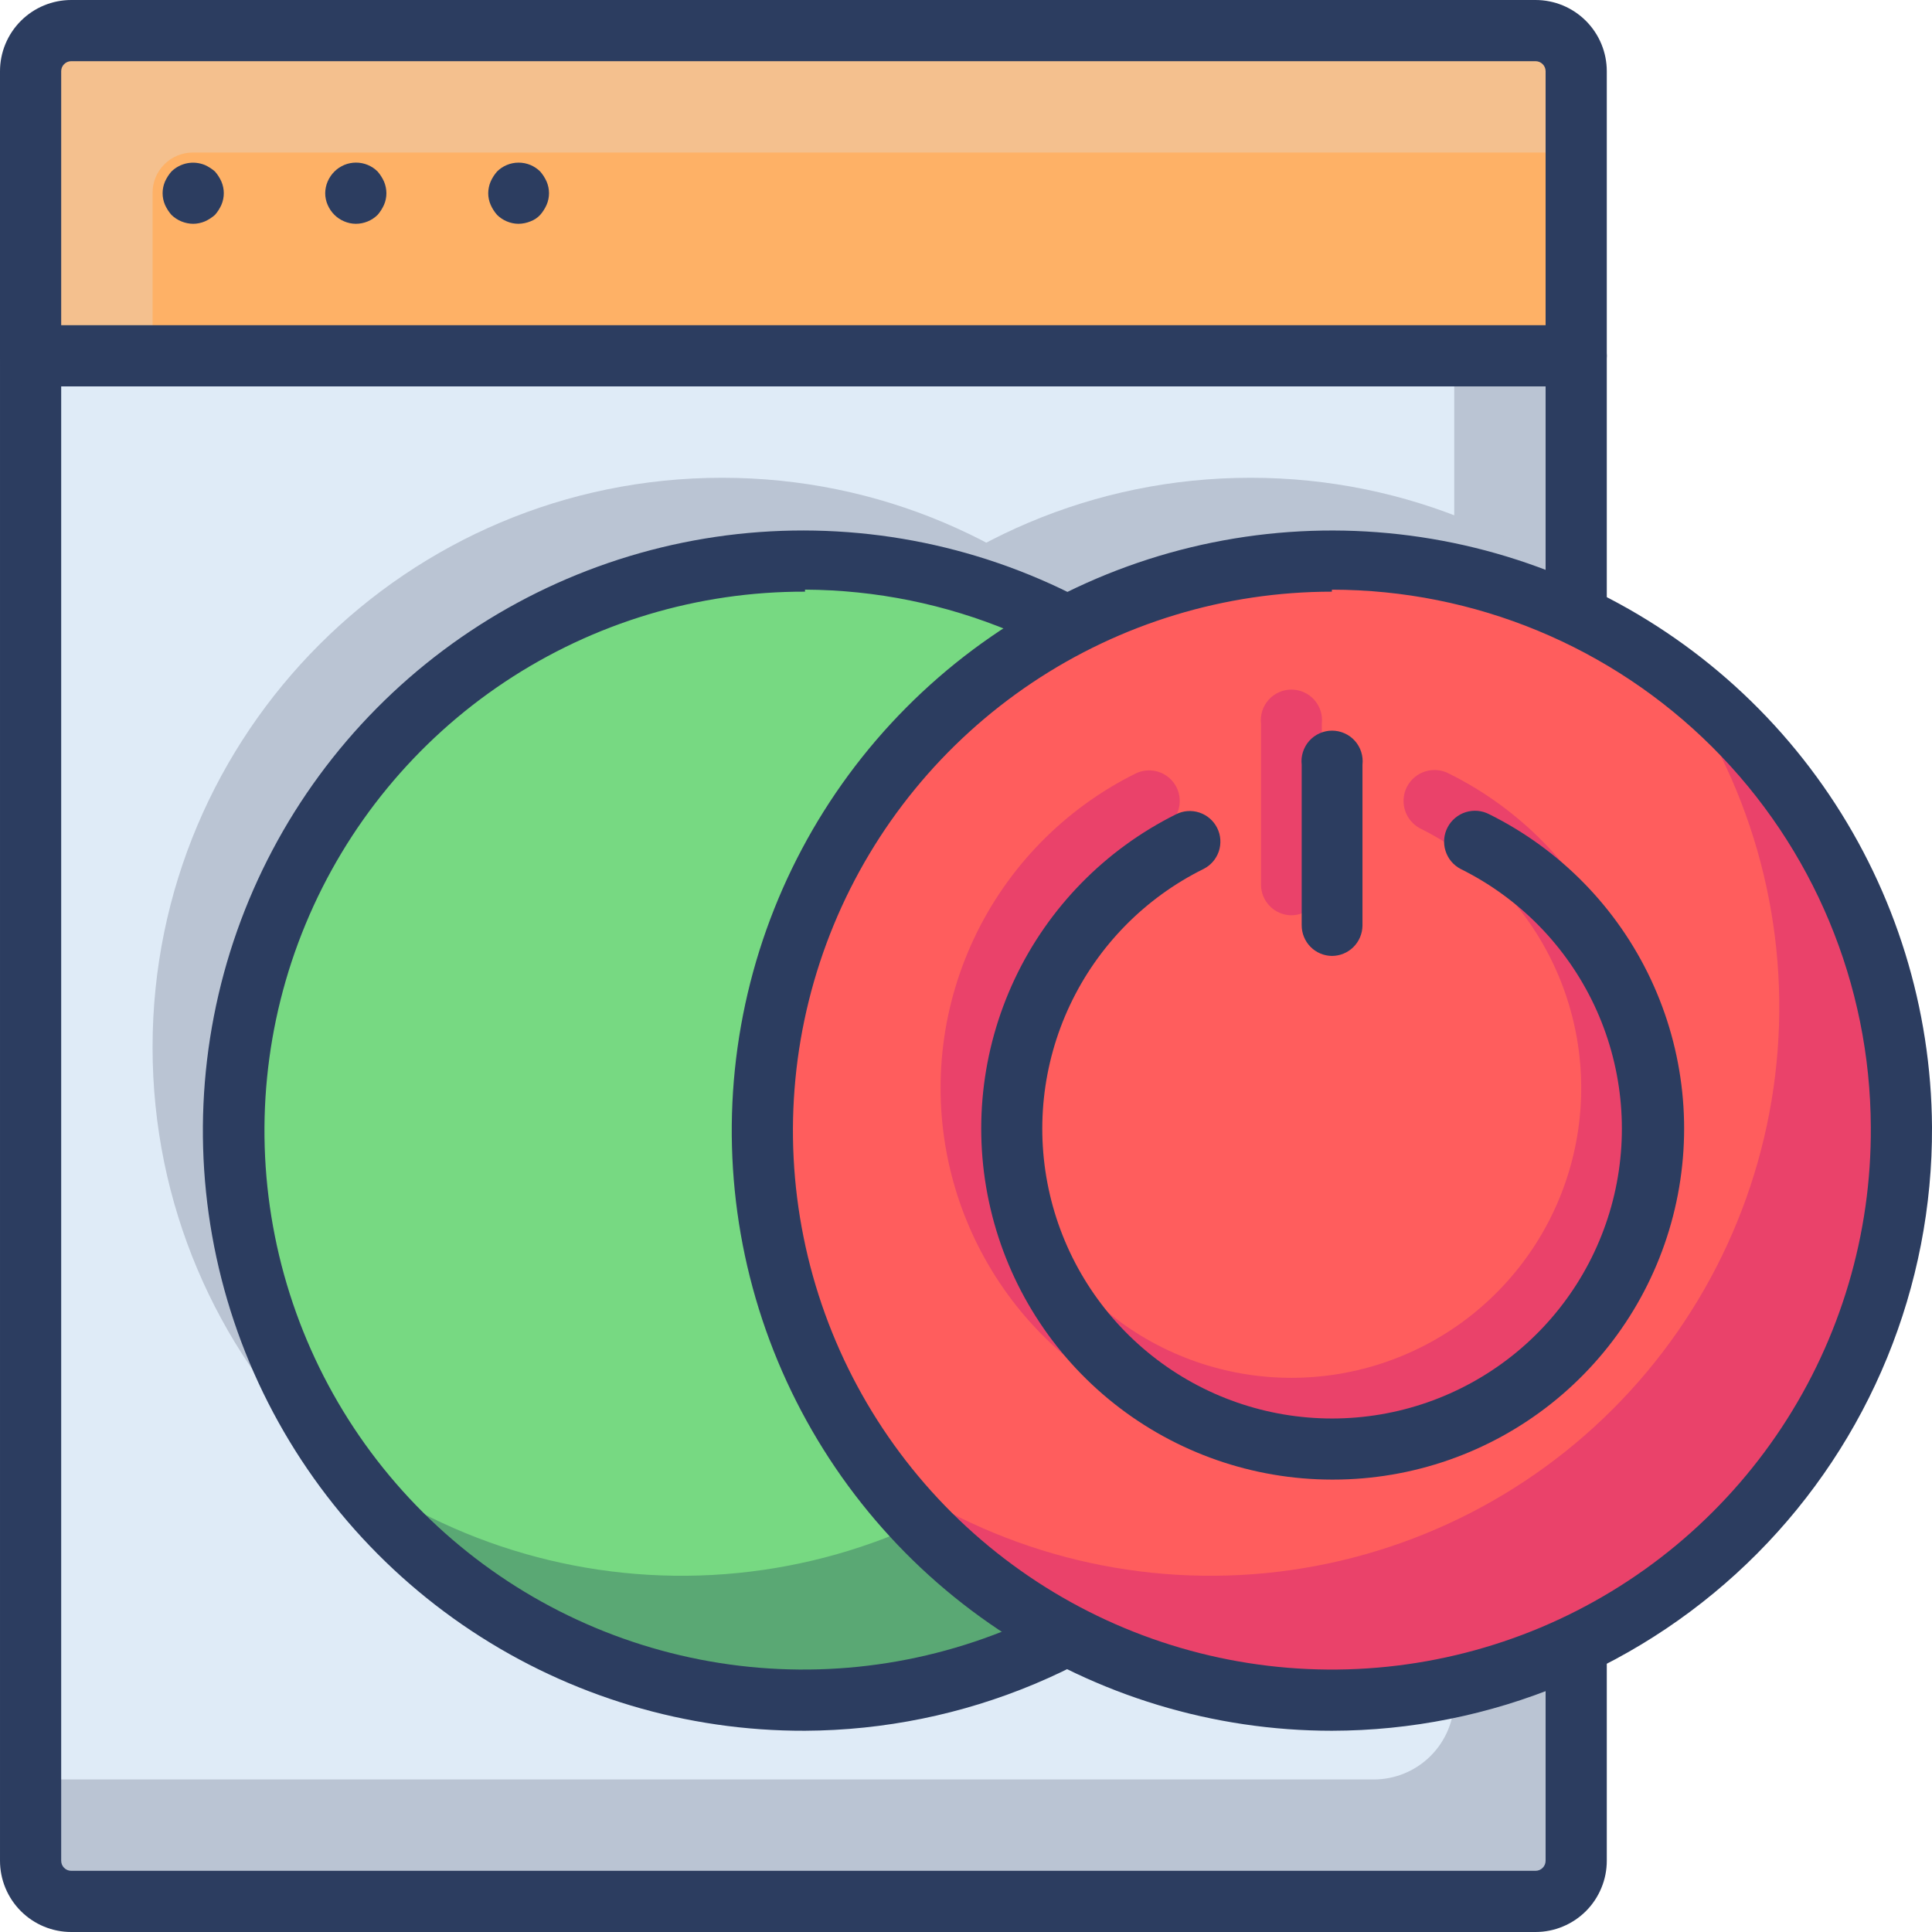 <svg width="61" height="61" viewBox="0 0 61 61" fill="none" xmlns="http://www.w3.org/2000/svg">
<path d="M0.966 11.234H49.766V60.034H0.966V11.234Z" fill="#BAC4D3"/>
<path d="M0.966 11.234H45.915V53.642C45.915 54.316 45.648 54.962 45.171 55.439C44.694 55.916 44.048 56.184 43.374 56.184H0.966V11.234Z" fill="#DFEBF7"/>
<path d="M22.799 51.049C32.73 51.049 40.781 42.998 40.781 33.067C40.781 23.136 32.73 15.085 22.799 15.085C12.867 15.085 4.817 23.136 4.817 33.067C4.817 42.998 12.867 51.049 22.799 51.049Z" fill="#BAC4D3"/>
<path d="M39.485 51.049C49.416 51.049 57.467 42.998 57.467 33.067C57.467 23.136 49.416 15.085 39.485 15.085C29.553 15.085 21.503 23.136 21.503 33.067C21.503 42.998 29.553 51.049 39.485 51.049Z" fill="#BAC4D3"/>
<path d="M25.366 53.616C35.297 53.616 43.348 45.565 43.348 35.634C43.348 25.703 35.297 17.652 25.366 17.652C15.434 17.652 7.384 25.703 7.384 35.634C7.384 45.565 15.434 53.616 25.366 53.616Z" fill="#77D982"/>
<path d="M35.99 21.159C38.534 24.619 39.753 28.875 39.428 33.157C39.103 37.438 37.254 41.462 34.217 44.497C31.18 47.532 27.156 49.379 22.874 49.702C18.592 50.025 14.337 48.804 10.878 46.258C12.406 48.356 14.371 50.099 16.636 51.365C18.902 52.632 21.415 53.392 24.002 53.595C26.59 53.797 29.191 53.437 31.625 52.538C34.06 51.64 36.272 50.224 38.108 48.39C39.943 46.555 41.36 44.344 42.26 41.91C43.16 39.475 43.521 36.874 43.32 34.287C43.119 31.699 42.359 29.186 41.094 26.92C39.829 24.653 38.087 22.688 35.99 21.159Z" fill="#5AA874"/>
<path d="M25.417 54.646C21.671 54.658 18.006 53.56 14.884 51.491C11.763 49.422 9.324 46.474 7.877 43.019C6.43 39.564 6.039 35.758 6.754 32.082C7.468 28.405 9.257 25.023 11.893 22.362C14.528 19.701 17.894 17.882 21.564 17.132C25.233 16.383 29.043 16.738 32.511 18.153C35.979 19.568 38.95 21.979 41.048 25.081C43.147 28.183 44.279 31.838 44.301 35.583C44.313 38.075 43.834 40.544 42.891 42.851C41.948 45.157 40.561 47.255 38.807 49.026C37.053 50.796 34.968 52.203 32.671 53.167C30.373 54.132 27.908 54.634 25.417 54.646ZM25.417 18.681C22.044 18.671 18.745 19.663 15.937 21.532C13.13 23.401 10.941 26.062 9.649 29.177C8.356 32.292 8.019 35.721 8.679 39.028C9.339 42.336 10.967 45.372 13.356 47.752C15.746 50.133 18.788 51.749 22.098 52.397C25.408 53.045 28.835 52.694 31.946 51.391C35.056 50.087 37.709 47.888 39.567 45.073C41.425 42.259 42.405 38.956 42.382 35.583C42.362 31.09 40.568 26.786 37.391 23.609C34.214 20.431 29.91 18.638 25.417 18.617V18.681Z" fill="#2C3D60"/>
<path d="M48.482 61H2.249C1.653 61 1.081 60.763 0.659 60.341C0.237 59.919 6.48499e-05 59.347 6.48499e-05 58.75L6.48499e-05 11.234C6.48499e-05 10.978 0.102 10.732 0.283 10.551C0.464 10.37 0.71 10.268 0.966 10.268H49.766C50.022 10.268 50.268 10.37 50.449 10.551C50.63 10.732 50.732 10.978 50.732 11.234V58.75C50.732 59.046 50.674 59.338 50.56 59.611C50.447 59.884 50.282 60.132 50.073 60.341C49.864 60.55 49.616 60.715 49.343 60.828C49.07 60.942 48.778 61 48.482 61ZM1.932 12.2V58.75C1.932 58.835 1.965 58.915 2.025 58.975C2.084 59.035 2.165 59.068 2.249 59.068H48.482C48.567 59.068 48.647 59.035 48.707 58.975C48.767 58.915 48.8 58.835 48.8 58.75V12.2H1.932Z" fill="#2C3D60"/>
<path d="M2.237 0.966H48.495C48.832 0.966 49.155 1.1 49.394 1.338C49.632 1.576 49.766 1.899 49.766 2.237V11.234H0.966V2.237C0.966 1.899 1.1 1.576 1.338 1.338C1.576 1.1 1.9 0.966 2.237 0.966Z" fill="#F4C08E"/>
<path d="M6.087 4.816H49.766V11.234H4.817V6.087C4.817 5.75 4.95 5.427 5.189 5.189C5.427 4.95 5.75 4.816 6.087 4.816Z" fill="#FEB166"/>
<path d="M49.766 12.2H0.966C0.71 12.2 0.464 12.098 0.283 11.917C0.102 11.736 0 11.49 0 11.234L0 2.249C0 1.653 0.237 1.081 0.659 0.659C1.081 0.237 1.653 0 2.249 0L48.482 0C49.079 0 49.651 0.237 50.073 0.659C50.495 1.081 50.732 1.653 50.732 2.249V11.234C50.732 11.49 50.63 11.736 50.449 11.917C50.268 12.098 50.022 12.2 49.766 12.2ZM1.932 10.268H48.8V2.249C48.8 2.165 48.767 2.084 48.707 2.025C48.647 1.965 48.567 1.932 48.482 1.932H2.249C2.165 1.932 2.084 1.965 2.025 2.025C1.965 2.084 1.932 2.165 1.932 2.249V10.268Z" fill="#2C3D60"/>
<path d="M6.786 5.414C6.691 5.331 6.584 5.262 6.469 5.21C6.292 5.138 6.098 5.118 5.911 5.154C5.723 5.191 5.551 5.281 5.414 5.414C5.331 5.509 5.262 5.616 5.21 5.731C5.16 5.848 5.134 5.973 5.134 6.1C5.134 6.227 5.16 6.352 5.21 6.469C5.262 6.584 5.331 6.691 5.414 6.786C5.599 6.964 5.844 7.064 6.1 7.066C6.227 7.065 6.352 7.039 6.469 6.99C6.584 6.938 6.691 6.869 6.786 6.786C6.87 6.691 6.938 6.584 6.99 6.469C7.04 6.352 7.066 6.227 7.066 6.1C7.066 5.973 7.04 5.848 6.99 5.731C6.938 5.616 6.87 5.509 6.786 5.414Z" fill="#2C3D60"/>
<path d="M11.921 5.414C11.74 5.234 11.495 5.134 11.241 5.134C10.986 5.134 10.742 5.234 10.561 5.414C10.469 5.505 10.396 5.613 10.345 5.731C10.295 5.848 10.269 5.973 10.268 6.1C10.268 6.227 10.294 6.352 10.345 6.468C10.396 6.587 10.469 6.695 10.561 6.786C10.649 6.872 10.752 6.941 10.866 6.989C10.982 7.039 11.107 7.065 11.234 7.066C11.491 7.066 11.737 6.966 11.921 6.786C12.004 6.691 12.072 6.584 12.124 6.468C12.175 6.352 12.2 6.227 12.2 6.1C12.199 5.973 12.174 5.848 12.124 5.731C12.072 5.616 12.004 5.509 11.921 5.414Z" fill="#2C3D60"/>
<path d="M17.258 5.731C17.206 5.616 17.138 5.509 17.055 5.414C16.966 5.327 16.863 5.258 16.75 5.21C16.631 5.16 16.503 5.135 16.375 5.135C16.246 5.135 16.119 5.16 16 5.21C15.886 5.258 15.783 5.327 15.695 5.414C15.612 5.509 15.543 5.616 15.492 5.731C15.442 5.848 15.416 5.973 15.415 6.1C15.415 6.227 15.441 6.352 15.492 6.468C15.543 6.584 15.612 6.691 15.695 6.786C15.783 6.872 15.886 6.941 16 6.989C16.116 7.039 16.242 7.065 16.368 7.066C16.499 7.065 16.629 7.039 16.75 6.989C16.866 6.946 16.97 6.877 17.055 6.786C17.138 6.691 17.206 6.584 17.258 6.468C17.308 6.352 17.334 6.227 17.334 6.1C17.334 5.973 17.308 5.848 17.258 5.731Z" fill="#2C3D60"/>
<path d="M42.052 53.616C51.983 53.616 60.034 45.565 60.034 35.634C60.034 25.703 51.983 17.652 42.052 17.652C32.121 17.652 24.07 25.703 24.07 35.634C24.07 45.565 32.121 53.616 42.052 53.616Z" fill="#FF5D5D"/>
<path d="M52.689 21.159C55.232 24.619 56.452 28.875 56.127 33.157C55.801 37.438 53.953 41.462 50.916 44.497C47.879 47.532 43.855 49.379 39.573 49.702C35.291 50.025 31.035 48.804 27.577 46.258C29.11 48.342 31.074 50.071 33.336 51.325C35.598 52.58 38.105 53.331 40.684 53.526C43.263 53.722 45.855 53.359 48.28 52.461C50.706 51.562 52.909 50.151 54.739 48.322C56.568 46.493 57.981 44.291 58.881 41.866C59.78 39.44 60.145 36.849 59.95 34.27C59.756 31.691 59.006 29.184 57.753 26.921C56.499 24.658 54.772 22.693 52.689 21.159Z" fill="#EA426A"/>
<path d="M42.052 54.646C38.309 54.646 34.65 53.537 31.537 51.46C28.423 49.383 25.995 46.431 24.557 42.975C23.12 39.519 22.738 35.715 23.46 32.043C24.182 28.37 25.975 24.994 28.614 22.34C31.252 19.685 34.618 17.872 38.286 17.128C41.954 16.384 45.76 16.743 49.224 18.159C52.688 19.576 55.656 21.987 57.751 25.088C59.847 28.189 60.977 31.841 61 35.583C61.012 38.08 60.531 40.555 59.584 42.866C58.637 45.176 57.244 47.277 55.483 49.048C53.723 50.819 51.63 52.225 49.326 53.186C47.021 54.146 44.549 54.642 42.052 54.646ZM42.052 18.681C38.682 18.681 35.387 19.682 32.586 21.557C29.786 23.432 27.605 26.096 26.32 29.212C25.036 32.328 24.705 35.756 25.371 39.06C26.037 42.364 27.669 45.395 30.061 47.771C32.452 50.146 35.495 51.757 38.803 52.401C42.111 53.045 45.536 52.691 48.644 51.386C51.751 50.08 54.4 47.881 56.256 45.068C58.112 42.255 59.091 38.954 59.068 35.583C59.052 31.08 57.252 26.767 54.063 23.587C50.874 20.408 46.555 18.621 42.052 18.618V18.681Z" fill="#2C3D60"/>
<path d="M40.768 45.432C38.27 45.43 35.846 44.583 33.89 43.03C31.933 41.477 30.559 39.309 29.989 36.877C29.42 34.444 29.689 31.891 30.753 29.631C31.817 27.371 33.613 25.536 35.85 24.425C36.08 24.311 36.345 24.292 36.588 24.373C36.831 24.454 37.032 24.628 37.147 24.857C37.261 25.087 37.28 25.352 37.199 25.595C37.118 25.838 36.944 26.039 36.714 26.154C34.865 27.07 33.379 28.584 32.498 30.451C31.618 32.319 31.395 34.428 31.866 36.438C32.336 38.448 33.472 40.24 35.09 41.523C36.707 42.805 38.711 43.503 40.775 43.503C42.839 43.503 44.843 42.805 46.46 41.523C48.077 40.24 49.214 38.448 49.684 36.438C50.154 34.428 49.931 32.319 49.051 30.451C48.171 28.584 46.685 27.07 44.835 26.154C44.606 26.032 44.434 25.825 44.358 25.577C44.282 25.329 44.307 25.061 44.428 24.832C44.55 24.603 44.757 24.431 45.005 24.355C45.253 24.279 45.521 24.304 45.75 24.425C47.988 25.537 49.785 27.372 50.849 29.634C51.913 31.895 52.181 34.45 51.61 36.883C51.039 39.316 49.662 41.484 47.703 43.036C45.744 44.588 43.318 45.433 40.819 45.432H40.768Z" fill="#EA426A"/>
<path d="M40.768 28.899C40.514 28.895 40.272 28.792 40.094 28.611C39.915 28.431 39.815 28.187 39.815 27.933V22.849C39.8 22.714 39.813 22.577 39.854 22.447C39.895 22.318 39.963 22.198 40.054 22.096C40.144 21.995 40.255 21.913 40.38 21.858C40.504 21.802 40.639 21.773 40.775 21.773C40.911 21.773 41.045 21.802 41.17 21.858C41.294 21.913 41.405 21.995 41.496 22.096C41.586 22.198 41.654 22.318 41.696 22.447C41.737 22.577 41.75 22.714 41.734 22.849V27.933C41.734 28.189 41.633 28.435 41.451 28.616C41.27 28.797 41.025 28.899 40.768 28.899Z" fill="#EA426A"/>
<path d="M42.052 46.716C39.554 46.713 37.13 45.867 35.173 44.314C33.217 42.761 31.842 40.592 31.273 38.16C30.703 35.728 30.972 33.175 32.036 30.914C33.1 28.654 34.897 26.82 37.134 25.709C37.363 25.594 37.628 25.575 37.871 25.656C38.114 25.737 38.316 25.912 38.43 26.141C38.545 26.37 38.563 26.635 38.483 26.878C38.401 27.122 38.227 27.323 37.998 27.437C36.148 28.353 34.662 29.868 33.782 31.735C32.902 33.602 32.679 35.712 33.149 37.722C33.619 39.732 34.756 41.524 36.373 42.806C37.99 44.089 39.994 44.787 42.058 44.787C44.123 44.787 46.126 44.089 47.744 42.806C49.361 41.524 50.497 39.732 50.968 37.722C51.438 35.712 51.215 33.602 50.335 31.735C49.454 29.868 47.968 28.353 46.119 27.437C46.005 27.378 45.904 27.297 45.822 27.199C45.74 27.101 45.678 26.987 45.64 26.865C45.601 26.743 45.587 26.614 45.599 26.487C45.61 26.359 45.646 26.235 45.706 26.122C45.765 26.008 45.846 25.908 45.944 25.826C46.042 25.743 46.156 25.681 46.278 25.643C46.4 25.605 46.528 25.591 46.656 25.602C46.783 25.613 46.907 25.65 47.021 25.709C49.259 26.82 51.056 28.656 52.12 30.917C53.184 33.179 53.452 35.733 52.88 38.166C52.309 40.599 50.933 42.768 48.974 44.32C47.015 45.872 44.589 46.716 42.09 46.716H42.052Z" fill="#2C3D60"/>
<path d="M42.052 30.182C41.798 30.179 41.556 30.076 41.377 29.895C41.199 29.714 41.099 29.47 41.099 29.216V24.146C41.083 24.01 41.096 23.873 41.138 23.744C41.179 23.614 41.247 23.494 41.337 23.392C41.428 23.291 41.539 23.209 41.663 23.154C41.788 23.098 41.922 23.069 42.058 23.069C42.194 23.069 42.329 23.098 42.453 23.154C42.578 23.209 42.689 23.291 42.779 23.392C42.87 23.494 42.938 23.614 42.979 23.744C43.02 23.873 43.033 24.01 43.018 24.146V29.229C43.014 29.483 42.911 29.725 42.73 29.904C42.55 30.082 42.306 30.182 42.052 30.182Z" fill="#2C3D60"/>
</svg>
